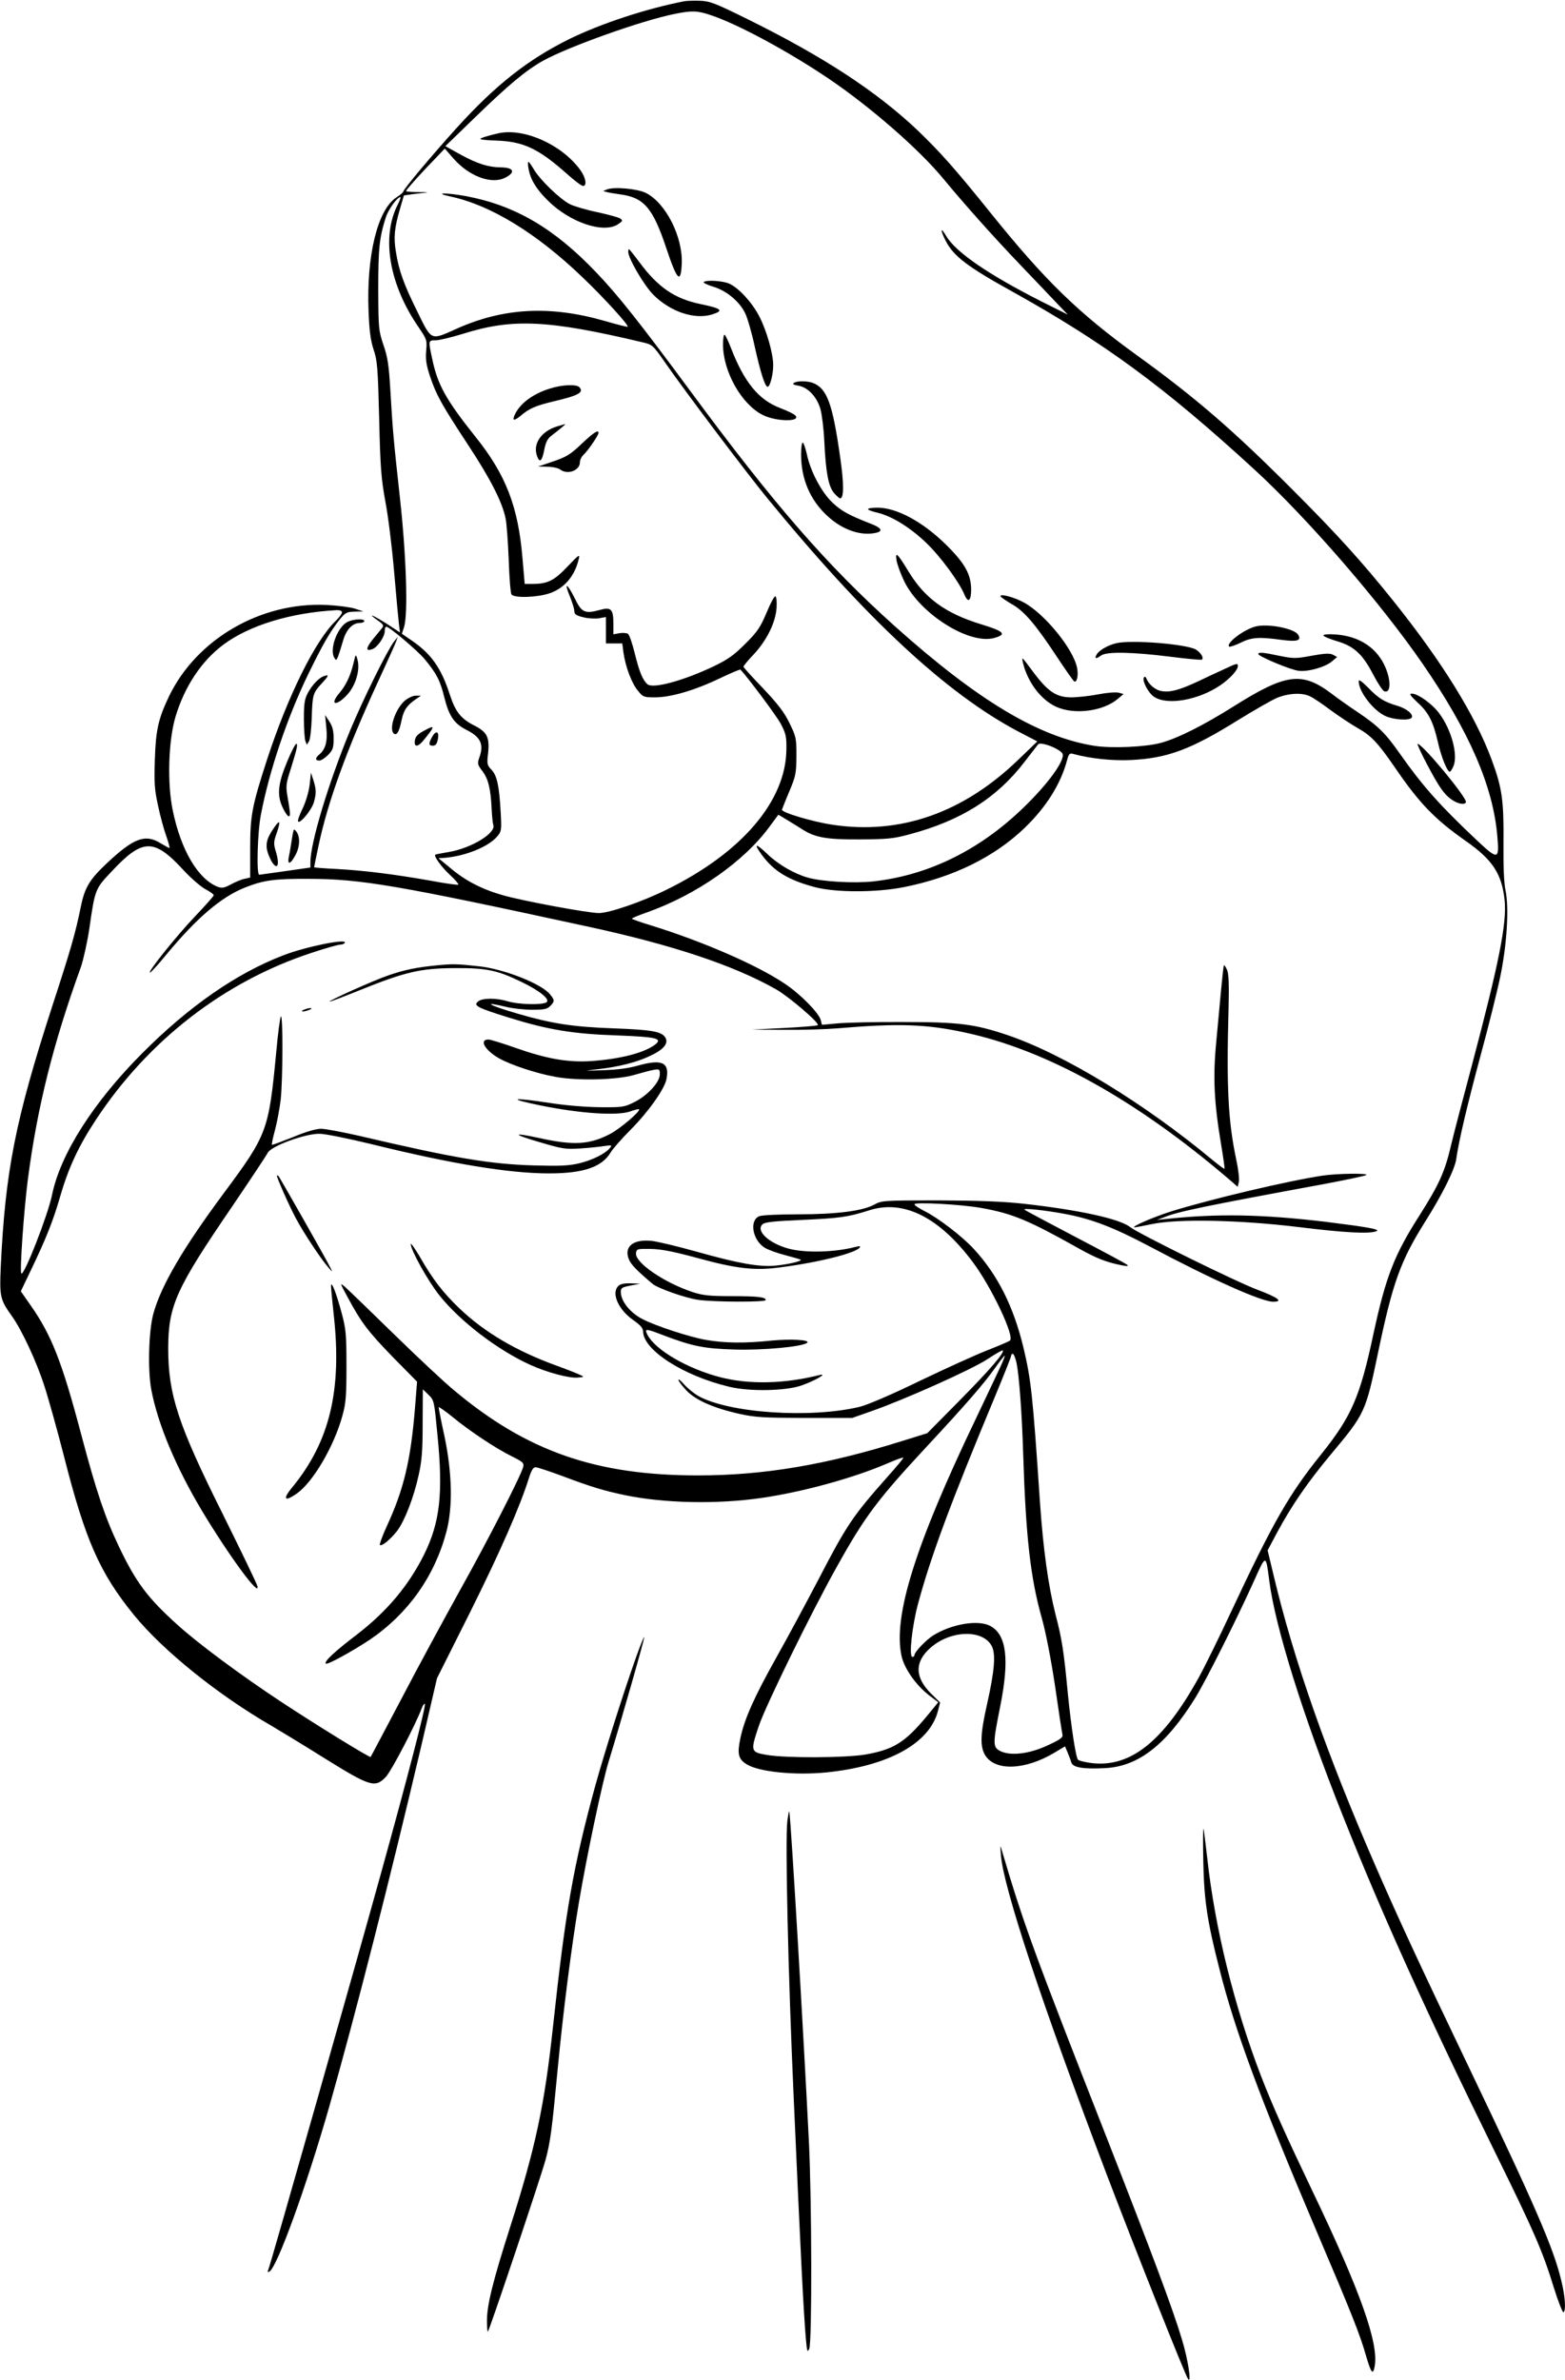 <?xml version="1.0" standalone="no"?>
<!DOCTYPE svg PUBLIC "-//W3C//DTD SVG 20010904//EN"
 "http://www.w3.org/TR/2001/REC-SVG-20010904/DTD/svg10.dtd">
<svg version="1.0" xmlns="http://www.w3.org/2000/svg"
 width="842pt" height="1280pt" viewBox="0 0 842 1280"
 preserveAspectRatio="xMidYMid meet">
<g transform="translate(0,1280) scale(0.1,-0.1)"
fill="#000000" stroke="none">
<path d="M3680 12793 c-204 -40 -442 -118 -615 -202 -223 -110 -398 -247 -609
-480 -132 -146 -286 -329 -286 -341 0 -4 -17 -19 -38 -32 -101 -67 -161 -313
-149 -613 4 -105 11 -156 27 -205 20 -58 23 -97 30 -370 6 -264 11 -324 33
-445 15 -77 36 -246 47 -375 11 -129 23 -257 26 -283 l6 -48 -70 46 c-76 48
-111 62 -50 19 32 -23 34 -28 23 -42 -8 -10 -30 -37 -49 -60 -38 -47 -39 -66
-3 -53 28 10 67 67 67 97 0 13 3 24 8 24 17 0 169 -129 208 -176 63 -76 83
-115 105 -206 25 -99 53 -140 119 -173 77 -39 95 -78 68 -151 -10 -30 -9 -36
17 -70 32 -42 45 -95 50 -202 2 -41 6 -80 9 -88 16 -43 -116 -124 -236 -145
-40 -7 -74 -13 -76 -15 -10 -7 33 -66 78 -108 28 -26 49 -50 46 -53 -3 -3 -69
6 -148 21 -198 35 -361 55 -505 63 -68 3 -123 8 -123 9 0 2 11 57 25 122 49
230 149 507 316 870 50 108 95 208 100 222 l9 25 -20 -25 c-34 -43 -166 -309
-235 -475 -116 -280 -215 -606 -215 -712 l0 -28 -132 -19 c-73 -10 -137 -19
-143 -20 -16 -2 -10 229 9 325 45 234 139 514 252 749 80 164 117 229 171 298
31 38 39 42 81 43 l47 1 -45 15 c-25 8 -94 17 -155 20 -352 16 -696 -183 -845
-490 -58 -121 -72 -182 -77 -344 -4 -120 -2 -157 17 -244 12 -57 32 -131 45
-166 12 -35 20 -63 16 -63 -3 0 -24 12 -46 25 -83 52 -145 29 -288 -105 -95
-89 -121 -132 -142 -235 -29 -142 -52 -224 -155 -539 -197 -608 -252 -884
-276 -1401 -7 -157 -3 -174 59 -261 54 -75 133 -244 176 -378 22 -67 69 -236
105 -376 115 -453 193 -629 377 -855 155 -190 451 -429 739 -595 41 -24 168
-101 283 -173 249 -155 275 -163 333 -102 30 32 160 280 195 374 5 13 12 21
15 18 7 -7 -91 -388 -238 -917 -122 -442 -590 -2089 -604 -2124 -6 -14 -4 -17
6 -11 42 26 199 459 321 885 141 495 328 1229 494 1935 l86 370 178 355 c161
323 269 569 317 723 13 41 23 57 35 57 10 0 73 -21 141 -46 159 -60 226 -80
340 -104 211 -44 496 -50 736 -15 220 32 491 106 675 185 48 21 87 35 87 31 0
-4 -37 -49 -83 -100 -193 -218 -221 -261 -377 -561 -65 -124 -165 -310 -223
-413 -121 -216 -172 -331 -194 -436 -17 -82 -11 -109 32 -137 64 -42 260 -62
432 -45 332 34 553 155 599 329 l12 47 -49 48 c-88 88 -89 170 -3 246 109 96
283 100 330 9 22 -43 15 -131 -25 -310 -37 -163 -39 -229 -11 -276 53 -87 214
-82 373 13 l57 34 14 -33 c7 -18 17 -42 20 -54 9 -27 65 -36 181 -30 180 9
329 125 486 378 58 94 223 423 315 627 66 147 64 147 83 2 32 -248 181 -724
394 -1259 210 -529 453 -1066 819 -1810 211 -429 257 -533 318 -732 24 -76 47
-135 52 -132 14 9 9 85 -12 170 -41 174 -143 408 -498 1149 -264 551 -374 789
-496 1068 -268 614 -446 1121 -555 1581 l-31 129 51 96 c77 143 164 270 290
421 184 220 186 225 254 550 78 373 120 489 251 698 95 150 162 286 169 340
14 100 59 289 131 557 42 154 89 343 105 420 36 171 49 371 29 467 -9 42 -12
129 -11 258 2 224 -7 293 -64 446 -88 237 -266 525 -528 852 -169 211 -303
359 -547 603 -318 318 -518 491 -834 719 -315 228 -494 402 -783 761 -194 241
-272 329 -398 450 -220 208 -507 396 -915 597 -174 86 -201 96 -255 98 -33 1
-71 0 -85 -3z m143 -74 c145 -48 418 -195 637 -343 226 -153 488 -382 616
-538 111 -134 261 -303 414 -463 84 -88 176 -184 204 -214 l51 -53 -140 70
c-290 147 -463 266 -515 354 -30 51 -32 32 -3 -25 42 -84 117 -141 363 -277
494 -275 815 -511 1298 -954 286 -262 678 -715 905 -1044 252 -365 381 -662
403 -930 11 -127 4 -128 -112 -19 -199 188 -289 289 -411 462 -80 114 -117
150 -229 226 -44 29 -105 72 -136 96 -162 123 -247 113 -530 -65 -162 -102
-301 -172 -393 -197 -82 -22 -262 -30 -355 -16 -300 47 -628 243 -1075 643
-366 328 -652 657 -1100 1264 -269 364 -390 517 -508 640 -225 236 -435 359
-698 409 -110 20 -182 19 -84 -2 215 -46 464 -198 712 -437 112 -107 247 -255
240 -263 -2 -2 -58 12 -123 31 -296 85 -547 71 -800 -43 -138 -62 -131 -65
-208 92 -74 149 -100 222 -116 323 -13 78 -8 128 22 231 l21 72 41 6 c22 3 57
7 76 9 19 2 5 3 -32 3 -38 0 -70 2 -73 5 -3 3 43 55 101 117 l107 112 50 -57
c84 -94 204 -137 276 -99 57 29 45 55 -27 55 -64 1 -123 19 -211 67 l-85 47
160 155 c179 174 275 254 367 305 138 76 531 216 706 251 94 19 123 18 194 -6z
m-1683 -1019 c-90 -176 -46 -431 113 -661 44 -65 45 -69 40 -125 -4 -47 0 -75
21 -139 34 -100 59 -146 206 -370 120 -182 182 -305 200 -392 6 -26 13 -127
17 -223 3 -96 10 -181 15 -187 16 -20 140 -16 206 7 79 27 135 93 156 185 7
27 0 22 -61 -42 -72 -76 -107 -93 -189 -93 l-41 0 -12 139 c-23 276 -89 448
-252 651 -160 201 -205 281 -234 422 -21 97 -21 98 19 98 19 0 85 16 147 35
267 84 457 75 967 -46 52 -12 55 -15 120 -108 105 -152 439 -594 547 -726 537
-656 970 -1057 1356 -1260 l100 -52 -104 -100 c-296 -285 -635 -403 -998 -348
-104 15 -275 66 -272 81 2 5 19 50 40 99 35 83 37 97 38 190 0 97 -2 104 -38
178 -29 59 -62 101 -142 186 -58 60 -105 112 -105 116 0 4 25 35 57 68 69 75
116 170 121 248 2 31 0 59 -6 62 -5 4 -26 -35 -47 -86 -34 -80 -48 -102 -114
-168 -62 -62 -94 -85 -171 -122 -159 -76 -325 -122 -356 -97 -26 22 -44 66
-69 167 -13 53 -29 100 -37 105 -7 4 -28 6 -45 3 l-33 -6 0 59 c0 77 -13 89
-73 72 -80 -22 -98 -14 -135 63 -41 82 -59 89 -26 10 13 -32 24 -68 24 -79 0
-17 10 -24 47 -33 25 -7 64 -9 85 -6 l38 7 0 -71 0 -71 44 0 44 0 6 -47 c11
-78 44 -166 77 -206 29 -36 33 -37 94 -37 84 0 214 38 347 102 59 28 110 50
112 47 42 -45 192 -246 216 -290 28 -53 32 -69 31 -138 -2 -278 -240 -557
-646 -756 -132 -65 -307 -125 -363 -125 -58 0 -409 65 -517 96 -112 32 -202
78 -283 147 l-63 52 33 2 c111 9 236 59 283 115 23 27 24 34 19 126 -8 147
-20 202 -50 233 -23 24 -25 31 -18 88 9 87 -5 115 -77 151 -70 36 -99 73 -129
165 -46 142 -99 218 -204 290 l-54 37 12 36 c22 71 12 383 -22 692 -36 326
-39 366 -52 585 -8 132 -14 174 -37 240 -26 78 -27 87 -28 300 0 219 6 277 41
387 14 42 61 108 78 108 4 0 -3 -18 -14 -40z m-300 -2193 c0 -7 -14 -26 -31
-43 -112 -106 -260 -405 -373 -751 -80 -247 -90 -298 -90 -475 l0 -157 -31 -7
c-16 -3 -49 -17 -73 -30 -35 -19 -48 -21 -70 -13 -106 41 -199 197 -243 413
-30 147 -23 372 15 501 49 163 139 299 256 387 141 106 367 174 613 187 16 0
27 -4 27 -12z m5211 -453 c17 -8 67 -42 111 -75 44 -32 109 -75 144 -95 71
-40 107 -78 196 -207 134 -196 214 -280 385 -400 144 -101 193 -176 208 -317
13 -123 -30 -338 -175 -885 -50 -187 -100 -378 -111 -425 -35 -151 -64 -215
-170 -383 -138 -215 -183 -333 -249 -637 -73 -343 -118 -446 -283 -652 -171
-212 -259 -366 -480 -838 -68 -146 -148 -308 -177 -360 -193 -349 -372 -489
-584 -460 -32 5 -62 12 -66 17 -12 12 -37 177 -55 358 -21 224 -32 294 -66
423 -39 155 -66 347 -84 607 -39 580 -48 658 -89 830 -53 219 -138 389 -266
528 -62 68 -194 169 -267 205 -29 15 -53 30 -53 36 0 13 246 0 355 -19 172
-30 259 -67 530 -219 94 -53 151 -75 235 -91 24 -5 32 -4 25 3 -5 6 -131 73
-278 150 -147 77 -271 143 -275 147 -9 10 111 -3 213 -22 147 -27 264 -72 459
-175 335 -178 603 -298 666 -298 56 0 28 22 -86 65 -111 41 -638 301 -683 336
-57 45 -272 92 -574 126 -110 12 -237 17 -457 18 -296 0 -306 -1 -345 -22 -62
-35 -205 -53 -412 -53 -100 0 -193 -4 -207 -10 -56 -21 -38 -129 29 -170 18
-11 68 -29 111 -40 42 -11 79 -22 82 -24 7 -8 -71 -26 -138 -32 -85 -8 -198
12 -425 76 -99 28 -206 53 -237 57 -102 11 -153 -31 -124 -100 11 -27 43 -60
127 -131 29 -24 176 -76 246 -86 85 -12 363 -13 363 -1 0 16 -43 21 -186 21
-115 0 -152 4 -205 21 -155 51 -315 160 -307 211 3 22 7 23 78 22 56 -1 119
-13 245 -47 218 -60 316 -71 455 -52 209 27 408 78 426 107 5 8 -2 8 -22 3
-110 -29 -267 -34 -359 -10 -106 28 -180 95 -143 131 12 12 58 17 214 24 201
9 246 15 362 52 184 58 375 -37 556 -279 101 -135 226 -399 200 -422 -5 -4
-58 -27 -119 -51 -60 -23 -225 -98 -365 -165 -152 -74 -283 -130 -324 -140
-266 -64 -709 -34 -872 60 -23 14 -55 40 -73 60 -17 20 -31 31 -31 25 0 -6 18
-30 41 -55 49 -53 145 -96 287 -128 86 -19 127 -21 352 -22 l255 0 105 37
c175 61 535 222 621 278 44 29 82 51 84 48 11 -11 -68 -103 -232 -269 l-174
-176 -132 -41 c-411 -129 -747 -186 -1102 -186 -548 0 -919 129 -1310 456 -55
45 -203 184 -330 308 -127 124 -243 236 -259 250 -28 24 -28 22 14 -55 74
-138 111 -186 244 -323 l130 -132 -12 -151 c-23 -273 -59 -426 -149 -622 -25
-54 -42 -101 -39 -105 10 -9 57 30 93 76 40 53 90 181 116 302 17 76 21 132
21 277 l1 182 30 -29 c31 -30 31 -32 49 -220 31 -312 13 -468 -73 -641 -84
-168 -201 -306 -361 -429 -121 -92 -178 -146 -167 -156 8 -8 139 64 236 128
205 139 348 339 412 578 36 132 32 317 -9 514 -18 82 -32 153 -32 158 0 5 33
-18 74 -51 96 -79 234 -170 319 -212 60 -30 67 -36 62 -57 -11 -46 -193 -401
-342 -667 -82 -148 -224 -409 -313 -580 -90 -170 -164 -311 -166 -313 -3 -6
-291 171 -479 295 -219 144 -456 320 -565 420 -156 141 -219 225 -310 416 -73
153 -122 296 -204 607 -103 389 -159 530 -270 689 l-54 77 55 115 c82 171 118
261 158 399 44 152 100 271 192 410 281 426 689 741 1156 895 75 25 146 45
156 45 11 0 23 4 26 10 16 25 -208 -20 -330 -67 -251 -96 -507 -273 -760 -527
-262 -263 -440 -541 -485 -762 -23 -111 -151 -437 -165 -422 -10 9 14 344 35
506 51 390 136 730 285 1141 14 41 35 135 46 209 30 209 31 212 118 304 169
181 229 182 390 7 38 -41 90 -86 115 -100 25 -13 46 -28 46 -33 0 -5 -44 -54
-97 -110 -97 -101 -262 -306 -246 -306 5 0 43 42 85 93 166 201 300 315 428
365 99 39 158 47 340 46 280 0 481 -35 1495 -255 464 -100 793 -210 1022 -340
72 -42 234 -181 223 -192 -3 -3 -84 -10 -180 -15 l-175 -9 175 -1 c96 -1 225
3 285 8 325 28 478 23 685 -22 437 -93 919 -360 1417 -785 l52 -45 6 25 c4 14
-2 67 -13 118 -44 207 -54 387 -42 819 3 125 1 183 -8 204 -7 16 -14 27 -17
25 -2 -3 -8 -56 -14 -119 -6 -63 -18 -194 -27 -290 -19 -195 -12 -330 27 -561
11 -67 19 -122 17 -124 -2 -2 -30 19 -63 46 -368 306 -801 570 -1105 673 -176
59 -259 70 -560 70 -146 1 -304 -3 -351 -7 l-87 -8 -6 25 c-10 39 -110 141
-195 197 -147 99 -437 225 -713 311 -60 18 -108 35 -108 38 0 3 36 18 79 33
267 94 526 275 663 464 l46 62 53 -32 c30 -18 65 -40 79 -49 67 -42 129 -53
305 -52 150 1 182 4 267 27 279 74 472 196 621 391 34 44 67 86 72 93 14 18
129 -28 133 -54 6 -38 -73 -148 -188 -263 -243 -244 -526 -386 -833 -420 -103
-11 -276 -1 -352 21 -73 21 -158 70 -217 127 -63 60 -75 58 -30 -4 65 -89 144
-137 288 -175 111 -29 327 -29 475 0 267 53 489 162 653 320 115 111 192 234
226 359 10 38 14 43 33 38 91 -25 211 -38 312 -33 199 10 323 57 580 217 83
51 175 104 205 117 64 26 138 30 181 7z m-1582 -3582 c14 -68 29 -266 36 -492
14 -444 39 -665 100 -881 21 -74 49 -218 71 -363 19 -133 37 -250 40 -262 4
-17 -7 -26 -78 -59 -99 -47 -202 -59 -257 -31 -40 21 -40 39 0 238 51 255 35
388 -54 435 -66 34 -208 10 -307 -52 -38 -24 -100 -89 -100 -105 0 -6 -5 -10
-11 -10 -20 0 -2 165 30 285 69 256 176 544 415 1117 47 113 86 211 86 217 0
6 4 11 9 11 5 0 14 -22 20 -48z m-83 -14 c-13 -29 -76 -161 -139 -294 -322
-672 -442 -1053 -397 -1267 14 -69 80 -162 152 -216 l46 -35 -60 -73 c-119
-143 -179 -181 -332 -208 -108 -18 -427 -20 -531 -2 -87 15 -88 20 -43 154 35
106 283 613 421 859 151 271 220 362 482 644 215 231 310 341 368 423 26 37
50 67 52 67 3 0 -6 -24 -19 -52z"/>
<path d="M2685 12084 c-58 -13 -105 -27 -100 -32 3 -3 41 -7 86 -8 145 -5 226
-43 378 -178 41 -37 80 -66 88 -66 22 0 15 45 -15 86 -98 135 -299 226 -437
198z"/>
<path d="M2843 11896 c10 -59 39 -109 102 -172 118 -119 301 -182 380 -130 25
17 27 20 12 31 -9 6 -64 21 -123 34 -59 12 -126 32 -148 43 -53 27 -161 131
-193 186 -14 23 -27 42 -30 42 -3 0 -3 -16 0 -34z"/>
<path d="M3265 11781 l-20 -8 20 -6 c11 -3 43 -8 70 -12 130 -17 177 -72 250
-290 58 -174 78 -194 83 -83 6 144 -85 325 -192 380 -44 23 -174 35 -211 19z"/>
<path d="M3380 11446 c0 -35 85 -181 135 -231 93 -93 225 -136 319 -105 62 20
49 31 -66 55 -139 29 -228 90 -328 225 -29 39 -54 70 -56 70 -2 0 -4 -6 -4
-14z"/>
<path d="M3786 11283 c-3 -4 20 -15 52 -25 71 -21 141 -80 171 -142 12 -24 35
-103 51 -177 32 -144 56 -219 70 -219 13 0 30 67 30 116 0 63 -36 188 -75 263
-39 75 -109 151 -160 175 -33 16 -126 22 -139 9z"/>
<path d="M3890 10947 c0 -144 99 -321 213 -378 69 -36 206 -39 177 -4 -6 8
-44 26 -83 41 -116 44 -193 139 -264 322 -15 39 -31 72 -35 72 -5 0 -8 -24 -8
-53z"/>
<path d="M4272 10741 c-10 -6 -3 -11 24 -15 52 -10 98 -59 118 -125 8 -29 18
-108 21 -175 8 -167 22 -241 52 -277 14 -16 29 -29 33 -29 21 0 21 79 0 223
-41 289 -71 369 -147 398 -30 11 -84 12 -101 0z"/>
<path d="M4310 10357 c0 -132 48 -246 142 -332 82 -76 184 -110 266 -89 34 9
22 27 -34 48 -117 46 -156 67 -204 112 -59 55 -120 169 -139 262 -8 34 -18 62
-22 62 -5 0 -9 -28 -9 -63z"/>
<path d="M4670 10062 c0 -4 23 -13 51 -19 78 -19 174 -78 261 -161 77 -73 179
-212 207 -280 20 -47 36 -34 36 29 -1 81 -34 140 -134 239 -126 124 -265 199
-368 200 -29 0 -53 -3 -53 -8z"/>
<path d="M4824 9784 c4 -21 22 -71 41 -110 85 -175 348 -341 483 -305 72 20
55 36 -73 75 -188 58 -300 139 -387 283 -61 100 -73 110 -64 57z"/>
<path d="M5384 9592 c3 -5 31 -24 60 -41 66 -37 127 -108 241 -281 47 -71 89
-131 94 -134 15 -9 24 32 16 72 -19 101 -177 295 -290 354 -54 29 -132 48
-121 30z"/>
<path d="M6755 9431 c-63 -16 -160 -90 -142 -108 4 -3 31 6 60 20 59 30 101
33 223 16 83 -11 108 -4 88 28 -21 34 -164 61 -229 44z"/>
<path d="M7120 9383 c0 -5 33 -19 73 -31 92 -27 138 -69 197 -183 23 -44 49
-83 57 -86 39 -15 38 68 -2 147 -48 94 -139 149 -257 158 -39 3 -68 1 -68 -5z"/>
<path d="M6005 9341 c-46 -11 -93 -39 -105 -61 -13 -23 -3 -25 24 -5 29 22
168 19 369 -6 93 -12 171 -19 174 -16 10 10 -5 35 -31 53 -47 30 -348 55 -431
35z"/>
<path d="M6770 9283 c1 -13 173 -85 216 -90 52 -7 145 20 181 51 l27 23 -22
12 c-17 9 -42 8 -114 -5 -86 -16 -97 -16 -173 -1 -88 19 -115 21 -115 10z"/>
<path d="M5504 9235 c25 -104 97 -199 179 -236 98 -44 251 -24 330 42 l32 27
-26 7 c-15 4 -65 0 -111 -9 -47 -9 -112 -16 -145 -16 -78 0 -124 30 -200 131
-68 91 -67 91 -59 54z"/>
<path d="M6585 9201 c-33 -15 -96 -44 -139 -65 -101 -47 -152 -61 -198 -52
-34 6 -69 37 -81 69 -2 7 -7 9 -11 6 -15 -14 20 -84 53 -106 71 -48 240 -18
358 63 52 36 93 81 93 103 0 16 -8 14 -75 -18z"/>
<path d="M7310 9137 c0 -56 78 -158 145 -188 44 -20 130 -25 140 -8 11 17 -26
48 -75 63 -72 21 -103 40 -159 98 -35 35 -51 46 -51 35z"/>
<path d="M7627 9022 c59 -53 84 -103 109 -212 17 -77 50 -160 64 -160 4 0 13
14 20 30 25 61 -10 194 -76 283 -37 51 -115 107 -148 107 -16 0 -9 -10 31 -48z"/>
<path d="M7676 8693 c66 -125 93 -164 133 -192 33 -24 72 -31 78 -15 8 22
-234 314 -260 314 -4 0 18 -48 49 -107z"/>
<path d="M2957 10710 c-87 -27 -154 -76 -184 -133 -20 -40 -10 -44 28 -13 47
40 80 54 175 77 136 32 166 48 142 76 -15 18 -93 15 -161 -7z"/>
<path d="M2997 10507 c-87 -27 -132 -95 -107 -161 14 -38 27 -25 39 39 7 35
17 56 35 70 52 40 81 64 76 64 -3 0 -22 -6 -43 -12z"/>
<path d="M3130 10414 c-60 -57 -82 -71 -153 -95 l-82 -28 50 -1 c28 0 59 -7
69 -15 40 -30 106 -5 106 39 0 13 9 31 20 41 23 21 80 104 80 117 0 19 -24 4
-90 -58z"/>
<path d="M2352 7609 c-107 -10 -181 -25 -265 -55 -72 -24 -319 -135 -314 -140
2 -2 75 26 162 61 245 99 328 118 510 119 172 1 230 -11 360 -74 100 -48 157
-95 135 -110 -23 -15 -150 -12 -206 5 -62 19 -135 19 -160 1 -30 -23 -10 -34
163 -88 213 -66 345 -88 585 -96 209 -8 245 -16 203 -49 -59 -45 -188 -78
-345 -89 -124 -8 -239 12 -406 71 -71 25 -136 45 -146 45 -51 0 -21 -56 55
-100 63 -36 204 -83 307 -101 120 -22 330 -16 420 10 41 12 90 25 108 28 30 5
32 3 32 -24 0 -43 -67 -115 -138 -150 -54 -27 -64 -28 -187 -27 -77 1 -186 10
-268 23 -209 32 -234 24 -42 -15 210 -42 405 -55 475 -31 24 9 46 14 48 12 10
-10 -100 -103 -154 -132 -112 -59 -198 -64 -386 -22 -144 31 -142 20 2 -22
125 -37 141 -40 220 -35 47 3 105 9 130 13 42 6 44 5 31 -11 -26 -31 -95 -65
-166 -82 -56 -13 -104 -15 -245 -11 -234 7 -425 39 -933 158 -92 21 -186 39
-210 39 -27 0 -82 -16 -151 -45 -61 -24 -111 -43 -113 -41 -2 2 5 37 16 77 11
41 25 115 31 164 12 109 13 463 1 449 -4 -5 -16 -92 -25 -194 -40 -419 -48
-441 -278 -751 -221 -297 -342 -503 -383 -654 -25 -92 -31 -301 -11 -408 35
-185 132 -416 273 -652 145 -241 313 -470 298 -405 -3 14 -87 187 -185 385
-242 484 -295 645 -295 895 1 230 41 319 346 765 97 143 182 271 189 285 16
36 203 105 280 103 30 0 156 -26 280 -56 430 -106 739 -157 954 -157 185 0
284 34 331 112 10 18 59 74 108 123 98 99 183 220 193 273 17 89 -24 108 -153
72 -52 -15 -115 -23 -188 -25 -110 -4 -110 -4 -30 5 113 13 210 37 283 72 71
33 99 66 83 96 -19 35 -69 44 -281 52 -219 8 -330 25 -515 79 -158 46 -196 69
-60 36 33 -8 95 -15 138 -15 64 0 80 3 97 20 25 25 25 31 0 62 -44 57 -250
138 -385 152 -118 13 -141 13 -223 5z"/>
<path d="M1635 7370 c-13 -5 -14 -9 -5 -9 8 0 24 4 35 9 13 5 14 9 5 9 -8 0
-24 -4 -35 -9z"/>
<path d="M7115 6478 c-186 -28 -596 -125 -810 -191 -96 -30 -228 -87 -200 -87
6 0 46 8 90 17 141 30 473 23 787 -15 252 -31 383 -38 423 -23 25 10 -43 22
-275 51 -337 40 -580 45 -855 15 l-50 -5 40 15 c75 30 208 58 870 180 110 21
207 41 215 46 20 11 -157 9 -235 -3z"/>
<path d="M1490 6478 c0 -14 65 -160 101 -228 44 -82 134 -218 175 -265 23 -27
24 -27 13 -5 -22 46 -272 485 -280 495 -5 5 -9 6 -9 3z"/>
<path d="M2210 6110 c0 -33 94 -201 155 -277 112 -140 314 -294 489 -373 88
-40 208 -72 253 -68 37 3 38 4 13 15 -14 7 -70 29 -125 49 -218 79 -389 180
-523 308 -89 85 -145 158 -214 279 -27 45 -48 75 -48 67z"/>
<path d="M1781 5885 c0 -11 6 -78 14 -150 46 -408 -20 -685 -221 -931 -56 -67
-44 -83 25 -34 87 63 198 253 243 416 19 69 22 104 22 269 0 172 -3 199 -26
285 -29 108 -56 176 -57 145z"/>
<path d="M3326 5884 c-38 -38 1 -127 80 -182 40 -28 53 -43 54 -62 1 -100 216
-238 462 -297 111 -27 303 -23 388 6 70 24 148 68 100 57 -191 -48 -379 -52
-535 -12 -177 46 -348 146 -391 227 -18 36 -12 36 84 -1 156 -59 217 -72 382
-77 153 -5 372 15 393 37 16 15 -88 21 -192 11 -142 -15 -253 -14 -354 4 -83
14 -267 74 -337 110 -69 34 -120 98 -120 148 0 21 6 25 53 34 l52 10 -52 2
c-35 1 -57 -4 -67 -15z"/>
<path d="M1868 9455 c-53 -29 -96 -145 -70 -191 10 -17 11 -17 21 6 5 14 17
51 26 82 17 62 51 98 91 98 13 0 24 5 24 10 0 15 -61 11 -92 -5z"/>
<path d="M1901 9230 c-16 -65 -40 -116 -76 -158 -54 -64 -16 -72 43 -8 46 50
71 135 55 190 -9 31 -9 31 -22 -24z"/>
<path d="M1740 9163 c-26 -10 -61 -47 -83 -88 -18 -33 -22 -57 -22 -140 0 -55
4 -109 8 -120 l8 -20 12 20 c6 11 12 65 14 120 4 130 6 138 55 191 39 42 40
49 8 37z"/>
<path d="M2179 9033 c-53 -45 -90 -159 -58 -179 15 -9 27 12 40 75 11 53 29
79 79 113 l25 17 -27 0 c-15 1 -40 -11 -59 -26z"/>
<path d="M1756 8884 c7 -73 -5 -114 -40 -143 -21 -18 -20 -31 2 -31 10 0 31
14 48 31 25 26 29 38 29 87 0 43 -6 66 -23 92 l-23 35 7 -71z"/>
<path d="M2275 8867 c-29 -16 -41 -30 -43 -50 -5 -39 19 -35 54 11 57 70 55
76 -11 39z"/>
<path d="M2327 8841 c-22 -38 -22 -51 2 -51 14 0 21 9 26 31 10 43 -7 55 -28
20z"/>
<path d="M1546 8707 c-50 -119 -57 -181 -26 -248 23 -48 40 -63 40 -34 0 8 -5
46 -12 84 -11 64 -10 74 15 152 34 109 41 139 31 139 -5 0 -27 -42 -48 -93z"/>
<path d="M1666 8580 c-5 -39 -20 -90 -38 -128 -17 -34 -28 -66 -24 -70 12 -12
74 64 85 105 13 47 13 67 -3 118 l-13 40 -7 -65z"/>
<path d="M1473 8347 c-41 -59 -47 -93 -29 -142 34 -88 68 -81 42 9 -15 50 -15
57 4 110 21 63 16 71 -17 23z"/>
<path d="M1576 8320 c-3 -14 -7 -41 -10 -60 -3 -19 -8 -50 -12 -67 -9 -45 8
-42 34 6 25 44 28 98 8 127 -14 18 -15 18 -20 -6z"/>
<path d="M3422 3888 c-70 -197 -171 -517 -218 -686 -119 -435 -161 -672 -229
-1302 -45 -420 -94 -650 -230 -1075 -94 -294 -125 -420 -125 -504 0 -35 2 -62
5 -59 9 9 284 828 310 923 26 97 34 156 65 485 29 306 75 666 115 902 41 244
125 642 159 753 63 205 196 668 192 672 -2 2 -22 -47 -44 -109z"/>
<path d="M4236 3006 c-12 -103 4 -814 34 -1481 38 -856 53 -1154 66 -1305 6
-66 8 -72 18 -50 15 34 14 790 -2 1115 -28 563 -95 1700 -105 1770 -2 11 -6
-11 -11 -49z"/>
<path d="M6474 2790 c4 -208 21 -322 87 -579 84 -333 220 -698 521 -1406 188
-441 235 -558 268 -675 27 -92 37 -104 46 -55 23 123 -77 405 -336 945 -139
291 -214 457 -275 615 -144 374 -249 798 -290 1175 -9 80 -18 150 -20 155 -3
6 -3 -73 -1 -175z"/>
<path d="M5385 2825 c13 -174 223 -808 570 -1720 154 -404 426 -1089 438
-1100 18 -19 -1 106 -34 215 -48 161 -161 462 -401 1075 -401 1022 -450 1156
-568 1555 -9 31 -9 28 -5 -25z"/>
</g>
</svg>
